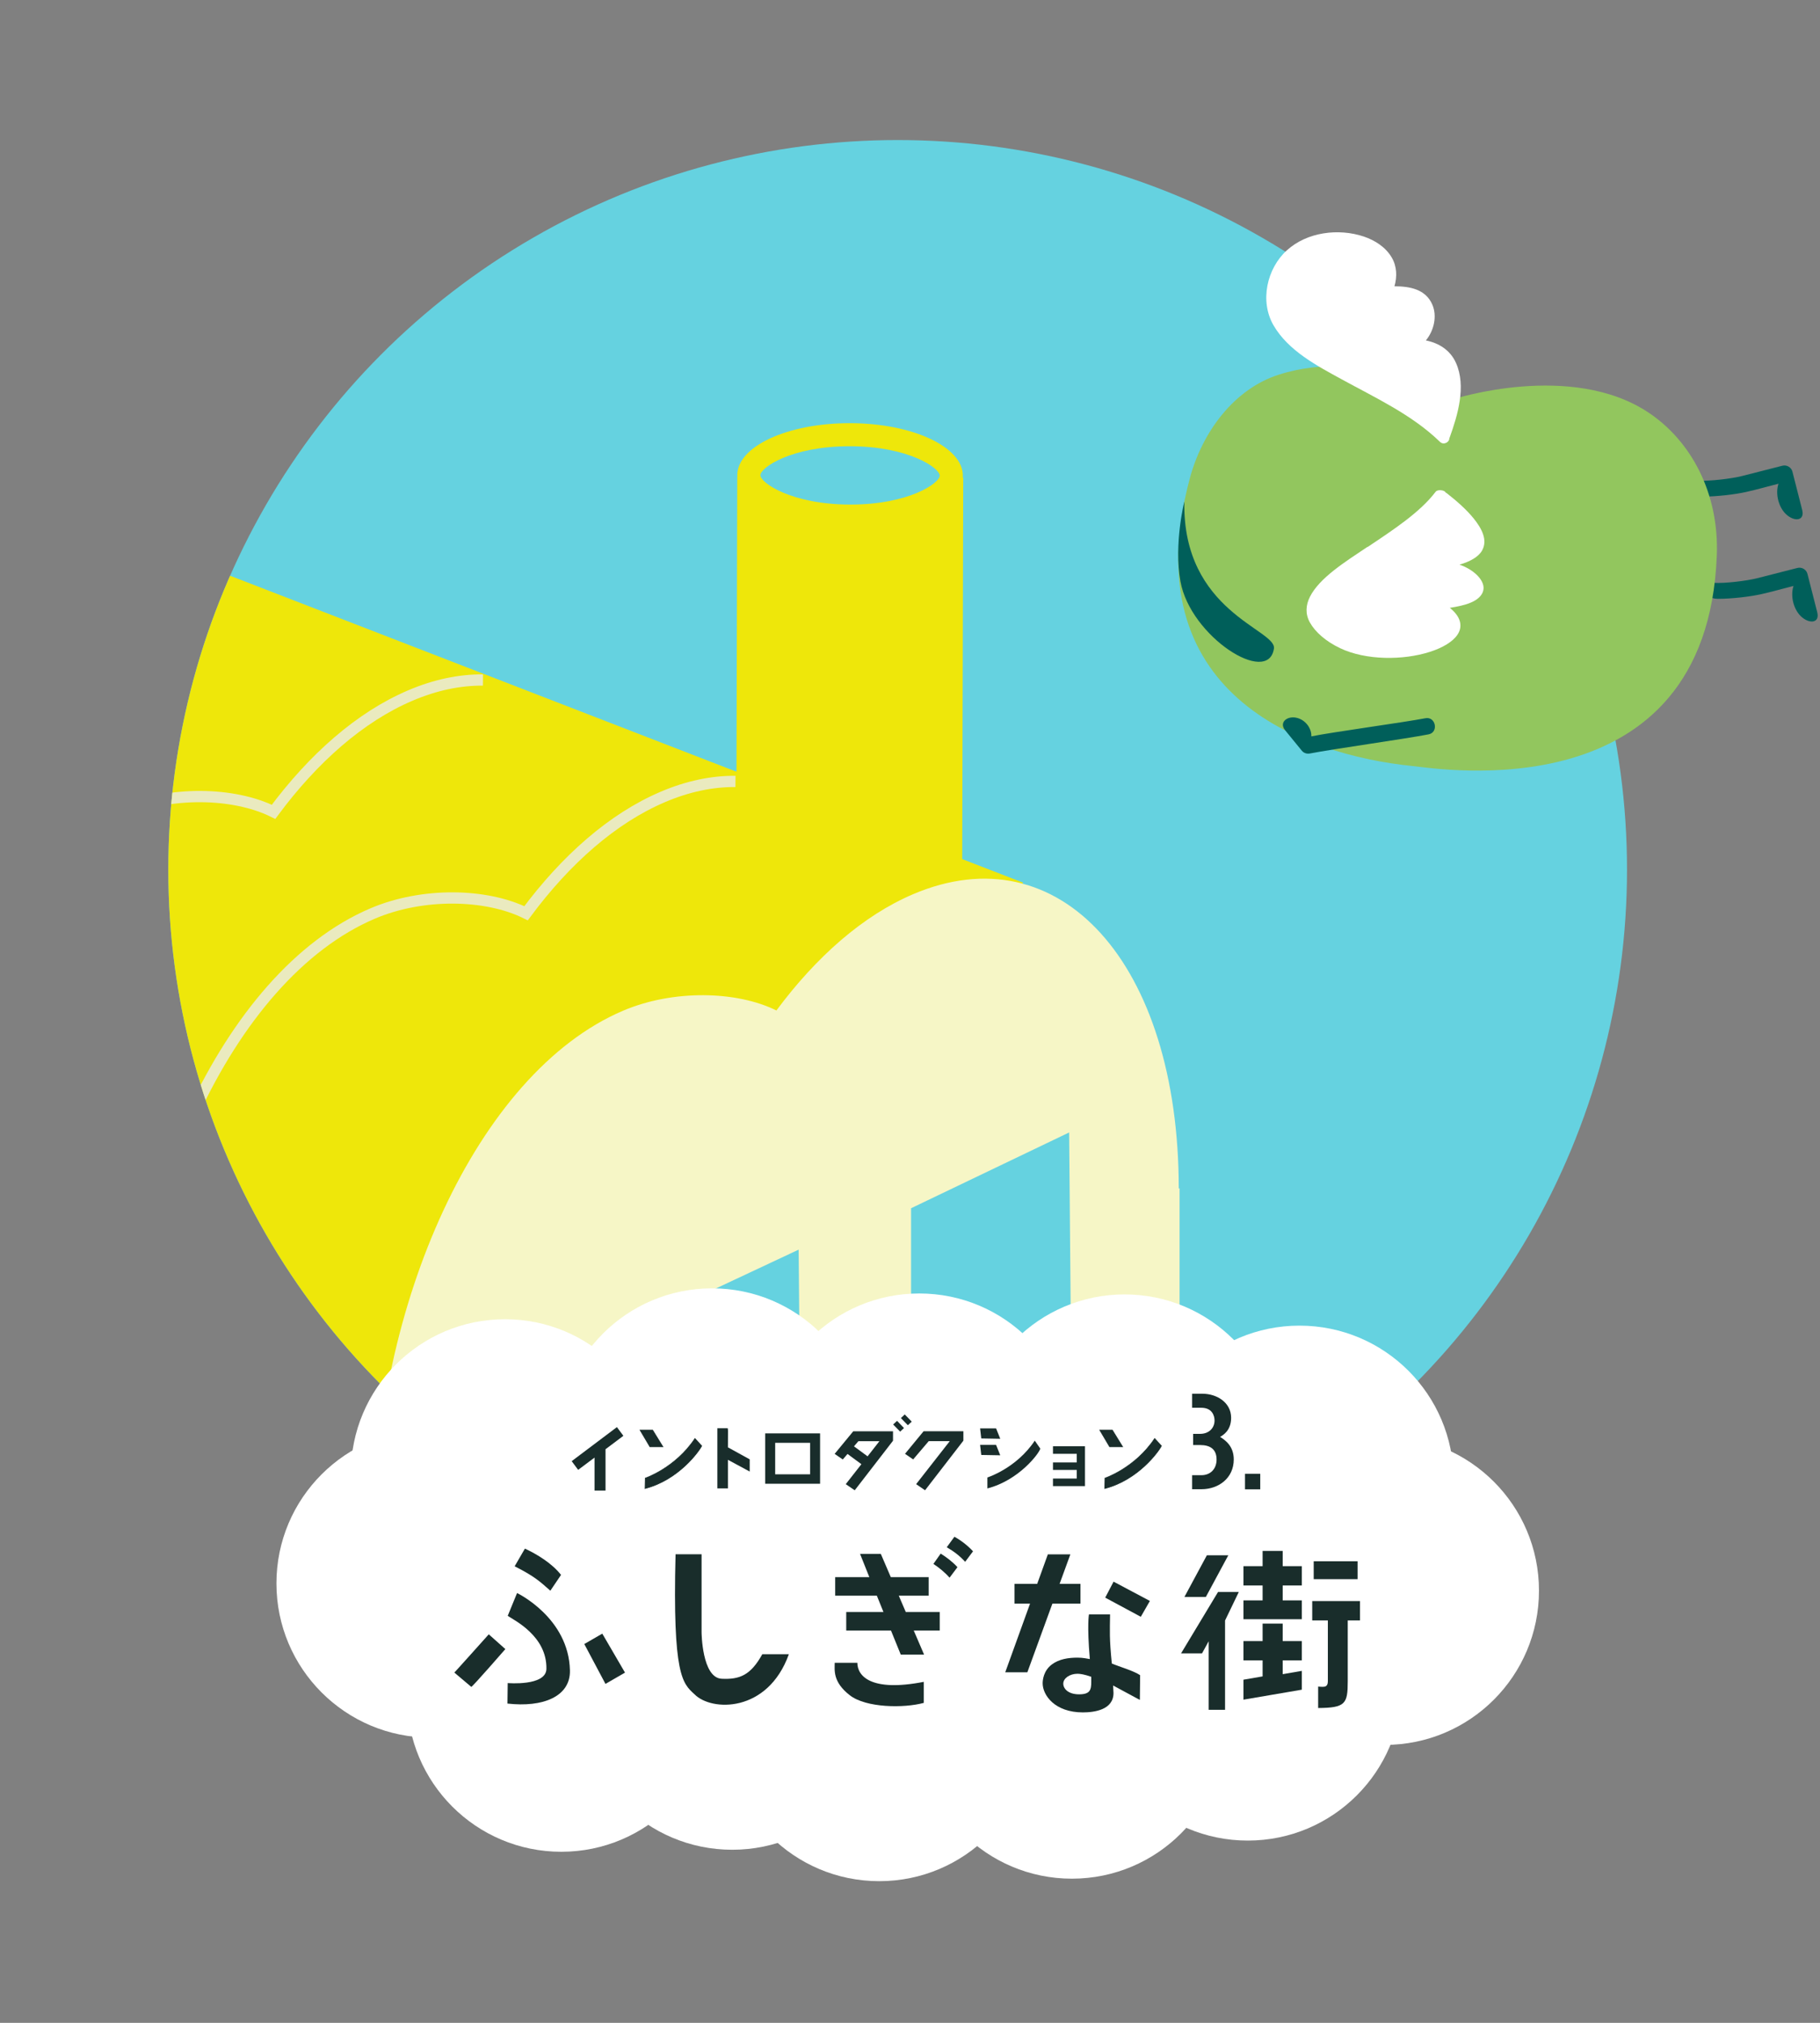 <?xml version="1.0" encoding="UTF-8"?><svg id="_レイヤー_1" xmlns="http://www.w3.org/2000/svg" xmlns:xlink="http://www.w3.org/1999/xlink" viewBox="0 0 270 300"><rect x="0" y="0" width="270" height="300" fill="#808080" stroke="none"/><defs><style>.cls-1,.cls-2,.cls-3{fill:none;}.cls-4{clip-path:url(#clippath);}.cls-5{fill:#f6f6c6;}.cls-6{fill:#005f5a;}.cls-7,.cls-8{fill:#65d2e0;}.cls-9{fill:#eee70a;}.cls-10{fill:#fff;}.cls-11{fill:#92c65e;}.cls-12{fill:#91bdd4;}.cls-13{fill:#ad8d3f;}.cls-14{fill:#1c873f;}.cls-15{fill:#192d2b;}.cls-16{fill:#2662d2;}.cls-2{stroke:#eaeabf;stroke-width:1.67px;}.cls-2,.cls-3{stroke-miterlimit:10;}.cls-17{clip-path:url(#clippath-1);}.cls-18{clip-path:url(#clippath-3);}.cls-19{clip-path:url(#clippath-2);}.cls-20{clip-path:url(#clippath-5);}.cls-3{stroke:#66a834;stroke-width:1.74px;}.cls-8{opacity:.7;}</style><clipPath id="clippath"><circle class="cls-1" cx="-235" cy="528.35" r="108.2"/></clipPath><clipPath id="clippath-1"><circle class="cls-1" cx="505" cy="528.35" r="108.2"/></clipPath><clipPath id="clippath-2"><path class="cls-1" d="M147.37,304.34v392.23H835.91V304.34H147.37Z"/></clipPath><clipPath id="clippath-3"><circle class="cls-1" cx="133.17" cy="128.97" r="108.2"/></clipPath><clipPath id="clippath-5"><circle class="cls-1" cx="-235" cy="129.47" r="108.2"/></clipPath></defs><g class="cls-4"><rect class="cls-16" x="-594.63" y="290.87" width="737.35" height="414.73"/></g><g class="cls-17"><g class="cls-19"><path class="cls-9" d="M271.02-195.12L-89.79,429.82H569.52c27.7,0,45-29.98,31.16-53.97L271.02-195.12Z"/><path class="cls-5" d="M156.04-80.15L-204.77,544.8H454.54c13.85,0,25.1-7.5,31.16-17.99,6.06-10.49,6.92-23.98,0-35.98L156.04-80.15Z"/><rect class="cls-8" x="47.66" y="273.18" width="236.98" height="271.61"/><polygon class="cls-7" points="346.22 191.76 268.42 191.76 247.06 382.15 324.85 382.15 346.22 191.76"/><path class="cls-10" d="M294.82,266.57l-24.74,35.76c-3.19,4.61,.11,10.9,5.71,10.9h39.19c4.92,0,8.28-4.98,6.44-9.55l-14.44-35.76c-2.07-5.13-9.01-5.9-12.15-1.35Z"/></g></g><g><circle class="cls-7" cx="133.17" cy="128.97" r="108.2"/><g class="cls-18"><path class="cls-7" d="M76.87-11.79c1.22-1.04,1.99-2.59,1.99-4.32,0-3.14-2.55-5.69-5.69-5.69s-5.69,2.55-5.69,5.69c0,1.73,.77,3.27,1.99,4.32-2.42,1.31-4.06,3.88-4.06,6.82V18.62h15.52V-4.97c0-2.95-1.64-5.51-4.06-6.82Z"/><path class="cls-12" d="M22.41,63.45c1.22-1.04,1.99-2.59,1.99-4.32,0-3.14-2.55-5.69-5.69-5.69s-5.69,2.55-5.69,5.69c0,1.73,.77,3.27,1.99,4.32-2.42,1.31-4.06,3.88-4.06,6.82v23.59h15.52v-23.59c0-2.95-1.64-5.51-4.06-6.82Z"/><path class="cls-5" d="M84.74,1.34L-.11-30.72l8.24-14.8c11.04-19.84,6.43-44.73-10.99-59.29h0c-16.45-13.75-21.59-36.85-12.52-56.28L-.11-193.85l84.85,26.76-15.13,28.85c-9.98,19.03-5.88,42.4,9.98,56.89l5.44,4.97c15.56,14.21,19.83,37,10.5,55.89L84.74,1.34Z"/><g><path class="cls-9" d="M23.76,115.32c0-31.14-16.46-49.37-36.77-40.71-6.91,2.95-13.38,8.63-18.9,16.08-5.52-2.73-11.99-2.91-18.9,.04-20.31,8.66-36.77,40.92-36.77,72.06v133.85L23.87,249.12V115.28l-.11,.05Z"/><polygon class="cls-9" points="-87.58 314.45 55.49 370.68 151.76 130.9 3.83 73.66 -87.58 314.45"/><path class="cls-5" d="M174.87,176.27c0-33.39-17.65-52.93-39.42-43.65-7.41,3.16-14.34,9.26-20.27,17.24-5.92-2.93-15.35-3.12-22.76,.04-21.77,9.28-36.93,43.88-36.93,77.26v143.52l119.5-50.95V176.22l-.12,.05Z"/><path class="cls-2" d="M109.11,115.89c-3.43-.03-7.06,.71-10.8,2.31-7.41,3.16-14.34,9.26-20.27,17.24-5.92-2.93-15.35-3.12-22.76,.04-21.77,9.28-36.93,43.88-36.93,77.26v143.52"/><path class="cls-2" d="M71.65,100.85c-3.43-.03-7.06,.71-10.8,2.31-7.41,3.16-14.34,9.26-20.27,17.24-5.92-2.93-15.35-3.12-22.76,.04-21.77,9.28-36.93,43.88-36.93,77.26v143.52"/><path class="cls-2" d="M31.87,85.52c-3.43-.03-7.06,.71-10.8,2.31-7.41,3.16-14.34,9.26-20.27,17.24-5.92-2.93-15.35-3.12-22.76,.04-21.77,9.28-36.93,43.88-36.93,77.26v143.52"/><polygon class="cls-7" points="159.01 214.37 135.16 226.75 135.16 179.19 158.61 167.95 159.01 214.37"/><polygon class="cls-7" points="118.88 229.62 89.42 245.81 89.42 198.96 118.48 185.33 118.88 229.62"/><rect class="cls-9" x="109.29" y="70.81" width="33.52" height="57.98" transform="translate(.27 -.34) rotate(.15)"/><g><path class="cls-7" d="M126.09,76.54c-4.22-.01-8.17-.77-11.1-2.14-2.44-1.14-3.9-2.61-3.9-3.94,0-2.83,6.4-6,14.94-6,8.69,.02,15.1,3.23,15.09,6.08,0,2.83-6.4,6-14.94,6h-.09Z"/><path class="cls-9" d="M126.03,66.18h.09c8.73,.02,13.3,3.25,13.29,4.36,0,1.1-4.56,4.29-13.23,4.29h-.09c-8.73-.02-13.3-3.25-13.29-4.36,0-1.1,4.56-4.29,13.23-4.29m0-3.42c-9.19,0-16.64,3.44-16.65,7.7-.01,4.28,7.47,7.77,16.71,7.79,.03,0,.07,0,.1,0,9.19,0,16.64-3.44,16.65-7.7,.01-4.28-7.47-7.77-16.71-7.79-.03,0-.07,0-.1,0h0Z"/></g></g><path class="cls-7" d="M65.97-22.04c1.22-1.04,1.99-2.59,1.99-4.32,0-3.14-2.55-5.69-5.69-5.69s-5.69,2.55-5.69,5.69c0,1.73,.77,3.27,1.99,4.32-2.42,1.31-4.06,3.88-4.06,6.82V8.37h15.52V-15.22c0-2.95-1.64-5.51-4.06-6.82Z"/><path class="cls-7" d="M85.23-14.88c1.22-1.04,1.99-2.59,1.99-4.32,0-3.14-2.55-5.69-5.69-5.69s-5.69,2.55-5.69,5.69c0,1.73,.77,3.27,1.99,4.32-2.42,1.31-4.06,3.88-4.06,6.82V15.54h15.52V-8.06c0-2.95-1.64-5.51-4.06-6.82Z"/></g><g><path class="cls-6" d="M252.6,73.65c2.1,0,4.82-.32,6.49-.7,1.56-.35,3.2-.82,4.75-1.21-.51,1.52,.03,3.65,1.3,4.68,1.22,.99,2.61,.75,2.22-.78-.48-1.9-.97-3.79-1.45-5.69-.16-.64-.84-1.05-1.49-.88-1.99,.51-3.97,1.01-5.96,1.52-1.56,.4-4.82,.79-6.46,.69-1.57-.09-1.74,2.36,.6,2.37Z"/><path class="cls-6" d="M254.83,88.81c2.1,0,4.82-.32,6.49-.7,1.56-.35,3.2-.82,4.75-1.21-.51,1.52,.03,3.65,1.3,4.68,1.22,.99,2.61,.75,2.22-.78-.48-1.9-.97-3.79-1.45-5.69-.16-.64-.84-1.05-1.49-.88-1.99,.51-3.97,1.01-5.96,1.52-1.56,.4-4.82,.79-6.46,.69-1.57-.09-1.74,2.36,.6,2.37Z"/><path class="cls-6" d="M197.24,55.06c1.21,.9,1.82,2.13,1.58,4,3.88,.34,10.84,.71,15.82,2.33,.63,.2,1.13,.69,1.02,1.39-.09,.6-.77,1.25-1.39,1.02-4.4-1.55-12.37-2.07-16.5-2.4-.43-.03-.81-.39-.96-.77-.71-1.81-1.12-2.78-1.84-4.59-.58-1.46,1-1.93,2.26-.99Z"/><path class="cls-11" d="M254.69,82.42c.37-9.33-3.86-17.05-10.11-21.22-11.46-7.66-28.94-2.01-28.94-2.01,0,0-12.53-7.86-25.88-3.64-6.66,2.1-11.43,8.52-13.27,15.47-8.46,31.81,16.62,40.91,33.07,42.59,3.91,.4,43.63,6.99,45.13-31.19Z"/><path class="cls-6" d="M175.7,74.38c-.32,16.39,13.72,18.97,13.29,21.81-.84,5.61-12.41-1.78-13.87-9.97-1-5.6,.58-11.84,.58-11.84Z"/><g><path class="cls-10" d="M190.93,37.11c2.98-2.71,7.66-3.28,11.39-2.03,1.66,.56,3.24,1.57,4.14,3.1,.78,1.32,.82,2.85,.41,4.28,2.24,0,4.61,.41,5.61,2.7,.75,1.71,.26,3.86-.95,5.33,1.92,.38,3.62,1.43,4.47,3.34,1.54,3.45,.26,7.73-.94,11.06-.01,.03-.03,.05-.05,.08,.05,.58-.82,1.11-1.39,.56-4.15-4.03-9.56-6.52-14.57-9.27-3.68-2.01-7.94-4.25-10.12-8.01-2.07-3.56-1.01-8.42,1.99-11.14Z"/><path class="cls-10" d="M202.91,81.11c3.81-2.55,7.76-5.13,10.07-8.18,.3-.4,1.39-.23,1.48,.12,.05,.02,.1,.04,.14,.07,1.53,1.2,2.95,2.45,4.02,3.77,1.21,1.5,2.12,3.22,1.24,4.77-.53,.93-1.77,1.63-3.34,2.08,2.17,.76,3.6,2.25,3.57,3.5-.02,.83-.66,1.61-1.87,2.12-.9,.39-2.01,.61-3.14,.79,.19,.15,.37,.31,.53,.47,1.11,1.1,1.37,2.36,.62,3.49-.71,1.08-2.25,1.97-4.09,2.56-4.01,1.29-9.54,1.27-13.33-.54-2.13-1.01-3.71-2.41-4.49-3.82-.7-1.26-.61-2.57,.01-3.8,1.42-2.82,5.22-5.18,8.56-7.42Z"/></g><path class="cls-6" d="M211.45,106.52c-3.08,.6-13.83,2.06-16.91,2.69,.05-1.07-.72-2.3-1.98-2.7-1.5-.48-2.9,.58-1.91,1.79,.83,1.02,1.66,2.03,2.49,3.05,.28,.34,.75,.48,1.17,.4,3.32-.65,14.31-2.19,17.62-2.84,1.54-.3,1.06-2.7-.48-2.39Z"/></g><g><g><circle class="cls-10" cx="63.88" cy="234.83" r="22.87"/><circle class="cls-10" cx="159.02" cy="255.75" r="22.87"/><circle class="cls-10" cx="205.44" cy="235.91" r="22.87"/><circle class="cls-10" cx="141.34" cy="224.11" r="22.87"/><circle class="cls-10" cx="185.11" cy="250.1" r="22.87"/><circle class="cls-10" cx="144.67" cy="248.08" r="22.87"/><circle class="cls-10" cx="166.83" cy="214.84" r="22.87"/><circle class="cls-10" cx="108.63" cy="251.46" r="22.87"/><circle class="cls-10" cx="136.37" cy="214.7" r="22.87"/><circle class="cls-10" cx="130.44" cy="256.12" r="22.87"/><circle class="cls-10" cx="105.63" cy="213.94" r="22.87"/><circle class="cls-10" cx="173.64" cy="239.31" r="22.87"/><circle class="cls-10" cx="130.11" cy="232.79" r="22.87"/><circle class="cls-10" cx="74.92" cy="218.52" r="22.87"/><circle class="cls-10" cx="192.78" cy="219.47" r="22.87"/><circle class="cls-10" cx="83.27" cy="251.76" r="22.87"/><circle class="cls-10" cx="145.58" cy="223.27" r="22.87"/></g><g><path class="cls-15" d="M69.91,250.17l-2.51-2.12c-.1,.15,5.11-5.67,5.11-5.67l2.46,2.19s-4.9,5.63-5.06,5.61Zm6.8-13.91s7.66,3.65,7.84,11.47c.09,3.89-4.02,5.52-9.27,4.92l.04-3.04s5.69,.49,5.74-2.1c.09-4.88-4.78-7.21-5.74-7.87l1.39-3.39Zm4.93-.35c-1.56-1.38-2.32-2.11-5.29-3.62l1.52-2.62c1.72,.79,4.03,2.18,5.36,3.9l-1.59,2.35Zm8.18,13.82l-3.14-5.91,2.67-1.54,3.37,5.78-2.89,1.67Z"/><path class="cls-15" d="M103,251.25c-1.71-1.6-3.24-2.68-2.78-20.74h3.86v11.55s.04,6.77,2.98,6.91c2.67,.13,4.3-.52,6.03-3.64h3.94c-3.14,8.73-11.52,8.52-14.02,5.92Z"/><path class="cls-15" d="M127.58,230.45h3.09l6.42,14.94h-3.46s-5.52-13.56-6.04-14.94Zm-.39,16.15c0,1.96,2.01,4.36,9.85,2.83v3.12c-2.94,.8-8.55,.75-10.97-1.13-2.56-1.99-2.24-3.74-2.24-4.81h3.36Zm10.58-9.95h-13.87v-2.75h13.87v2.75Zm1.64,5.17h-13.87v-2.75h13.87v2.75Zm1.46-7.84c-.78-.87-1.62-1.53-2.4-2.04l1.08-1.53c.78,.48,1.68,1.14,2.49,2.01l-1.17,1.56Zm2.31-2.35c-.78-.87-1.68-1.56-2.73-2.16l1.14-1.56c1.08,.6,2.01,1.35,2.76,2.16l-1.17,1.56Z"/><path class="cls-15" d="M152.41,248.01h-3.28l6.32-17.49h3.34s-6.38,17.49-6.38,17.49Z"/><polygon class="cls-15" points="169.24 239.78 163.96 236.94 165.2 234.57 170.59 237.43 169.24 239.78"/><path class="cls-15" d="M181.74,240.33v13.25h-2.43v-10.17l-.99,1.8h-3.11l5.49-9.11h3.08l-2.04,4.23Zm2.73-.19v-2.79h2.84v-2.21h-2.84v-2.87h2.84v-2.26h2.98v2.26h2.84v2.87h-2.84v2.21h2.84v2.79h-8.66Zm0,11.92v-2.95l2.84-.49v-2.37h-2.84v-2.87h2.84v-2.59h2.98v2.59h2.84v2.87h-2.84v2.04l2.84-.49v2.79l-8.66,1.48Zm15.47-11.75v9.05c0,3.34-.36,3.92-4.39,3.95v-3.18s.38,.04,.61,.04c.39,0,.83-.03,.83-.83v-9.02h-2.32v-2.87h7.09v2.87h-1.82Zm-5.05-6.11v-2.65h6.51v2.65h-6.51Zm-16,2.64h-3.18l3.33-6.18h3.18l-3.33,6.18Z"/><path class="cls-15" d="M169.08,252.1s-2.66-1.44-3.95-2.13c0,.12,.06,1.05,.06,1.11,0,2.52-2.88,2.88-4.55,2.88-4.19,0-5.96-2.58-5.96-4.31,0-.48,.12-1.86,1.35-2.79,1.08-.81,2.46-1.02,3.81-1.02,.87,0,1.42,.15,1.84,.21-.44-5.12-.13-6.63-.13-6.63h3.13c-.03,2.55-.12,3.47,.26,7.29,1.18,.5,3.2,1.06,4.2,1.73l-.04,3.66Zm-7.19-3.42c-1.02-.36-1.65-.45-2.04-.45-1.14,0-2.11,.66-2.11,1.47,0,.72,.7,1.58,2.35,1.58s1.8-.69,1.8-1.86v-.75Z"/><rect class="cls-15" x="150.5" y="234.9" width="9.79" height="2.93"/><g><path class="cls-15" d="M184.7,220.88v-2.31h2.26v2.31h-2.26Z"/><g><path class="cls-15" d="M120.26,220.05h-6.74v-7.47h8.14v7.47h-1.4Zm-.08-6.07h-5.18v4.67h5.18v-4.67Z"/><path class="cls-15" d="M137.24,221.02l-1.33-.91,4.99-6.38h-3.12l-2.31,2.71-1.21-.83,2.76-3.35h5.9v1.4l-5.68,7.35Z"/><path class="cls-15" d="M107.93,211.82h-1.51s0,8.92,0,8.92h1.57v-4.24l3.23,1.74v-1.81l-3.23-1.78c.03-2.8,.02-2.8-.06-2.83Z"/><g><path class="cls-15" d="M96.42,214.57l-1.46-2.47h1.86l1.52,2.47h-1.92Zm-.72,6.19l.03-1.55s4.43-1.45,7.36-5.86l1,1.09c-.4,.83-3.42,5.04-8.39,6.31Z"/><path class="cls-15" d="M95.64,220.83l.04-1.66h.04s4.45-1.51,7.33-5.85l.04-.06,1.07,1.17-.02,.03c-.35,.74-3.41,5.05-8.42,6.34l-.07,.02Zm.14-1.58l-.03,1.44c4.86-1.28,7.85-5.42,8.27-6.23l-.93-1.01c-2.76,4.11-6.88,5.65-7.31,5.81Zm2.66-4.63h-2.05l-1.52-2.57h1.98l.02,.03,1.57,2.55Zm-1.99-.11h1.79l-1.45-2.36h-1.73l1.39,2.36Z"/></g><g><path class="cls-15" d="M164.62,214.57l-1.46-2.47h1.86l1.52,2.47h-1.92Zm-.72,6.19l.03-1.55s4.43-1.45,7.36-5.86l1,1.09c-.4,.83-3.42,5.04-8.39,6.31Z"/><path class="cls-15" d="M163.84,220.83l.04-1.66h.04s4.45-1.51,7.33-5.85l.04-.06,1.07,1.17-.02,.03c-.35,.74-3.41,5.05-8.42,6.34l-.07,.02Zm.14-1.58l-.03,1.44c4.86-1.28,7.85-5.42,8.27-6.23l-.93-1.01c-2.76,4.11-6.88,5.65-7.31,5.81Zm2.66-4.63h-2.05l-1.52-2.57h1.98l.02,.03,1.57,2.55Zm-1.99-.11h1.79l-1.45-2.36h-1.73l1.39,2.36Z"/></g><g><polygon class="cls-15" points="92.33 212.92 91.5 211.81 84.96 216.73 85.79 217.84 88.3 215.95 88.3 220.95 89.73 220.95 89.73 214.88 92.33 212.92"/><path class="cls-15" d="M89.84,221.06h-1.64v-4.89l-2.43,1.82-.96-1.29,6.71-5.05,.96,1.29-2.65,1.99v6.13Zm-1.42-.22h1.21v-6.02l2.56-1.93-.7-.94-6.37,4.79,.7,.94,2.6-1.96v5.11Z"/></g><path class="cls-15" d="M126.58,212.27l-2.76,3.35,1.21,.83,.7-.82,2.06,1.52-2.32,2.96,1.33,.91,5.68-7.35v-1.4h-5.9Zm2.12,3.71l-2.01-1.48,.65-.76h3.12l-1.75,2.24Z"/><path class="cls-15" d="M145.41,211.84h2.36s.62,1.54,.62,1.54l-2.82-.05-.17-1.49Zm0,2.45h2.36s.62,1.54,.62,1.54l-2.82-.05-.17-1.49Zm1.07,6.45v-1.62s4.29-1.35,7.03-5.46l.82,1.18c-.17,.72-3.2,4.71-7.84,5.9Z"/><g><path class="cls-15" d="M156.32,220.29v-.91h3.53v-1.5h-3.53v-.9h3.53v-1.5h-3.53v-.91h4.53v5.71h-4.53Z"/><path class="cls-15" d="M160.96,220.4h-4.75v-1.12h3.53v-1.28h-3.53v-1.11h3.53v-1.28h-3.53v-1.12h4.75v5.92Zm-4.53-.21h4.32v-5.5h-4.32v.69h3.53v1.71h-3.53v.68h3.53v1.71h-3.53v.69Z"/></g><polygon class="cls-15" points="134.68 211.37 133.65 210.31 134.22 209.77 135.26 210.84 134.68 211.37"/><polygon class="cls-15" points="133.54 212.32 132.5 211.26 133.08 210.72 134.11 211.79 133.54 212.32"/></g><path class="cls-15" d="M181.01,213.09c.43-.24,1.63-.92,1.63-2.82,0-2.28-2.13-3.57-4.25-3.57h-1.54v2.08h1.37c1.63,0,1.96,1.22,1.96,1.89,0,1.1-.82,1.98-2.13,1.98h-1.05v1.66h1.05c1.46,0,2.43,.6,2.43,2.15,0,1.42-.94,2.32-2.24,2.32h-1.39v2.08h1.39c2.56,0,4.79-1.66,4.79-4.41,0-2.04-1.31-2.88-2.02-3.35Z"/></g></g></g></g><g class="cls-20"><g><g><path class="cls-14" d="M1.21,98.35c.29-.65,.54-1.32,.73-2-9.98,14.35-18.29,14.21-21.39,16.5-1.38,2.54-2.95,4.99-4.78,7.28h0s16.87-2.68,25.45-21.78Z"/><path class="cls-14" d="M1.94,96.35c1.1-3.74,.79-7.78-.17-11.48-2.83,13.88-16.07,18.76-17.26,19.17-1.11,2.99-2.41,5.95-3.96,8.8,3.1-2.29,11.41-2.15,21.39-16.5Z"/><path class="cls-14" d="M-15.49,104.05c1.2-.41,14.43-5.29,17.26-19.17-.82-3.15-2.13-6.06-3.46-8.31-.34,11.01-8.3,17.76-10.7,17.95,0-.03-.02-.07-.03-.1-.87,3.16-1.87,6.4-3.07,9.63Z"/></g><g><path class="cls-3" d="M1.94,96.35c-.2,.68-.44,1.34-.73,2-8.58,19.1-25.45,21.78-25.45,21.78h0s-8.84-16.58-2.46-34.08c-.97,9.62,7.56,24.79,7.17,26.84,.02-.02,.05-.03,.07-.05-1.38,2.54-2.95,4.99-4.78,7.28"/><path class="cls-3" d="M-1.69,76.57c1.33,2.25,2.64,5.15,3.46,8.31"/><path class="cls-3" d="M-19.45,112.85c1.55-2.85,2.85-5.81,3.96-8.8,1.2-.41,14.43-5.29,17.26-19.17,.96,3.69,1.27,7.73,.17,11.48-9.98,14.35-18.29,14.21-21.39,16.5Z"/></g></g><path class="cls-13" d="M9.16,264.44v-108.56c-18.01-5.46-38.82-8.58-61.01-8.58-25.45,0-49.11,4.1-68.78,11.14-27.32,9.77-57.64,14.53-88.22,14.53h-12.97c-30.58,0-60.91-4.76-88.22-14.53-19.67-7.04-43.33-11.14-68.78-11.14s-47.87,3.9-67.23,10.6v106.54H9.16Z"/><g><g><path class="cls-14" d="M6.81,37.28c.7,.15,1.38,.34,2.04,.58-17.48-.36-22.25,6.44-25.92,7.61-2.86-.37-5.77-.54-8.7-.41h0s12.09-12.07,32.58-7.77Z"/><path class="cls-14" d="M8.85,37.86c3.68,1.32,6.77,3.93,9.18,6.89-12.89-5.87-24.62,1.97-25.65,2.69-3.07-.85-6.23-1.55-9.46-1.97,3.67-1.16,8.45-7.97,25.92-7.61Z"/><path class="cls-14" d="M-7.62,47.43c1.04-.72,12.76-8.56,25.65-2.69,2.07,2.52,3.65,5.28,4.69,7.68-9.1-6.2-19.25-3.73-20.81-1.89,.02,.03,.04,.05,.06,.08-3.07-1.15-6.28-2.26-9.59-3.18Z"/><path class="cls-14" d="M1.91,50.53c1.56-1.84,11.71-4.31,20.81,1.89,1.13,2.63,1.62,4.83,1.38,5.79v.02c-5.48-.55-13.19-4.27-22.13-7.62-.02-.03-.04-.05-.06-.08Z"/><path class="cls-14" d="M-17.07,45.46c3.22,.42,6.38,1.12,9.46,1.97-.05,.03-.08,.06-.08,.06,9.51,17.18,18.7,19.06,21.27,19.24-1.91,.65-3.97,1.1-6.06,1.24-2.35,.16-4.8-.2-7.18-.88-8.35-4.88-15.61-20.69-17.5-21.59,.03,0,.06-.02,.08-.03Z"/><path class="cls-14" d="M-7.62,47.43c3.31,.92,6.53,2.03,9.59,3.18,8.49,11.37,16.64,12.38,18.48,12.45-1.84,1.45-4.22,2.76-6.88,3.66-2.57-.18-11.76-2.06-21.27-19.24,0,0,.03-.02,.08-.06Z"/><path class="cls-14" d="M-17.07,45.46s-.05,.02-.08,.03c1.89,.9,9.15,16.71,17.5,21.59-17.92-5.13-26.12-22.03-26.12-22.03,2.93-.13,5.84,.04,8.7,.41Z"/><path class="cls-14" d="M24.1,58.23c-.36,1.57-1.69,3.28-3.65,4.83-1.84-.07-9.99-1.08-18.48-12.45,8.94,3.36,16.66,7.07,22.13,7.62Z"/></g><g><path class="cls-3" d="M13.58,66.73c2.66-.9,5.04-2.21,6.88-3.66"/><path class="cls-3" d="M.35,67.08c2.37,.68,4.83,1.04,7.18,.88,2.09-.14,4.14-.58,6.06-1.24-2.57-.18-11.76-2.06-21.27-19.24,0,0,.03-.02,.08-.06"/><path class="cls-3" d="M8.85,37.86c-.66-.24-1.34-.43-2.04-.58-20.5-4.29-32.58,7.77-32.58,7.77h0S-17.57,61.95,.35,67.08c-8.35-4.88-15.61-20.69-17.5-21.59,.03,0,.06-.02,.08-.03-2.86-.37-5.77-.54-8.7-.41"/><path class="cls-3" d="M22.73,52.43c-1.04-2.4-2.62-5.16-4.69-7.68"/><path class="cls-3" d="M-7.62,47.43c3.31,.92,6.53,2.03,9.59,3.18"/><path class="cls-3" d="M1.98,50.61c8.49,11.37,16.64,12.38,18.48,12.45,1.95-1.55,3.28-3.26,3.65-4.83"/><path class="cls-3" d="M-17.07,45.46c3.22,.42,6.38,1.12,9.46,1.97,1.04-.72,12.76-8.56,25.65-2.69-2.42-2.95-5.51-5.57-9.18-6.89-17.48-.36-22.25,6.44-25.92,7.61Z"/><path class="cls-3" d="M22.73,52.43c-9.1-6.2-19.25-3.73-20.81-1.89,.02,.03,.04,.05,.06,.08,8.94,3.36,16.66,7.07,22.13,7.62v-.02c.24-.96-.24-3.16-1.38-5.79Z"/></g></g></g></svg>